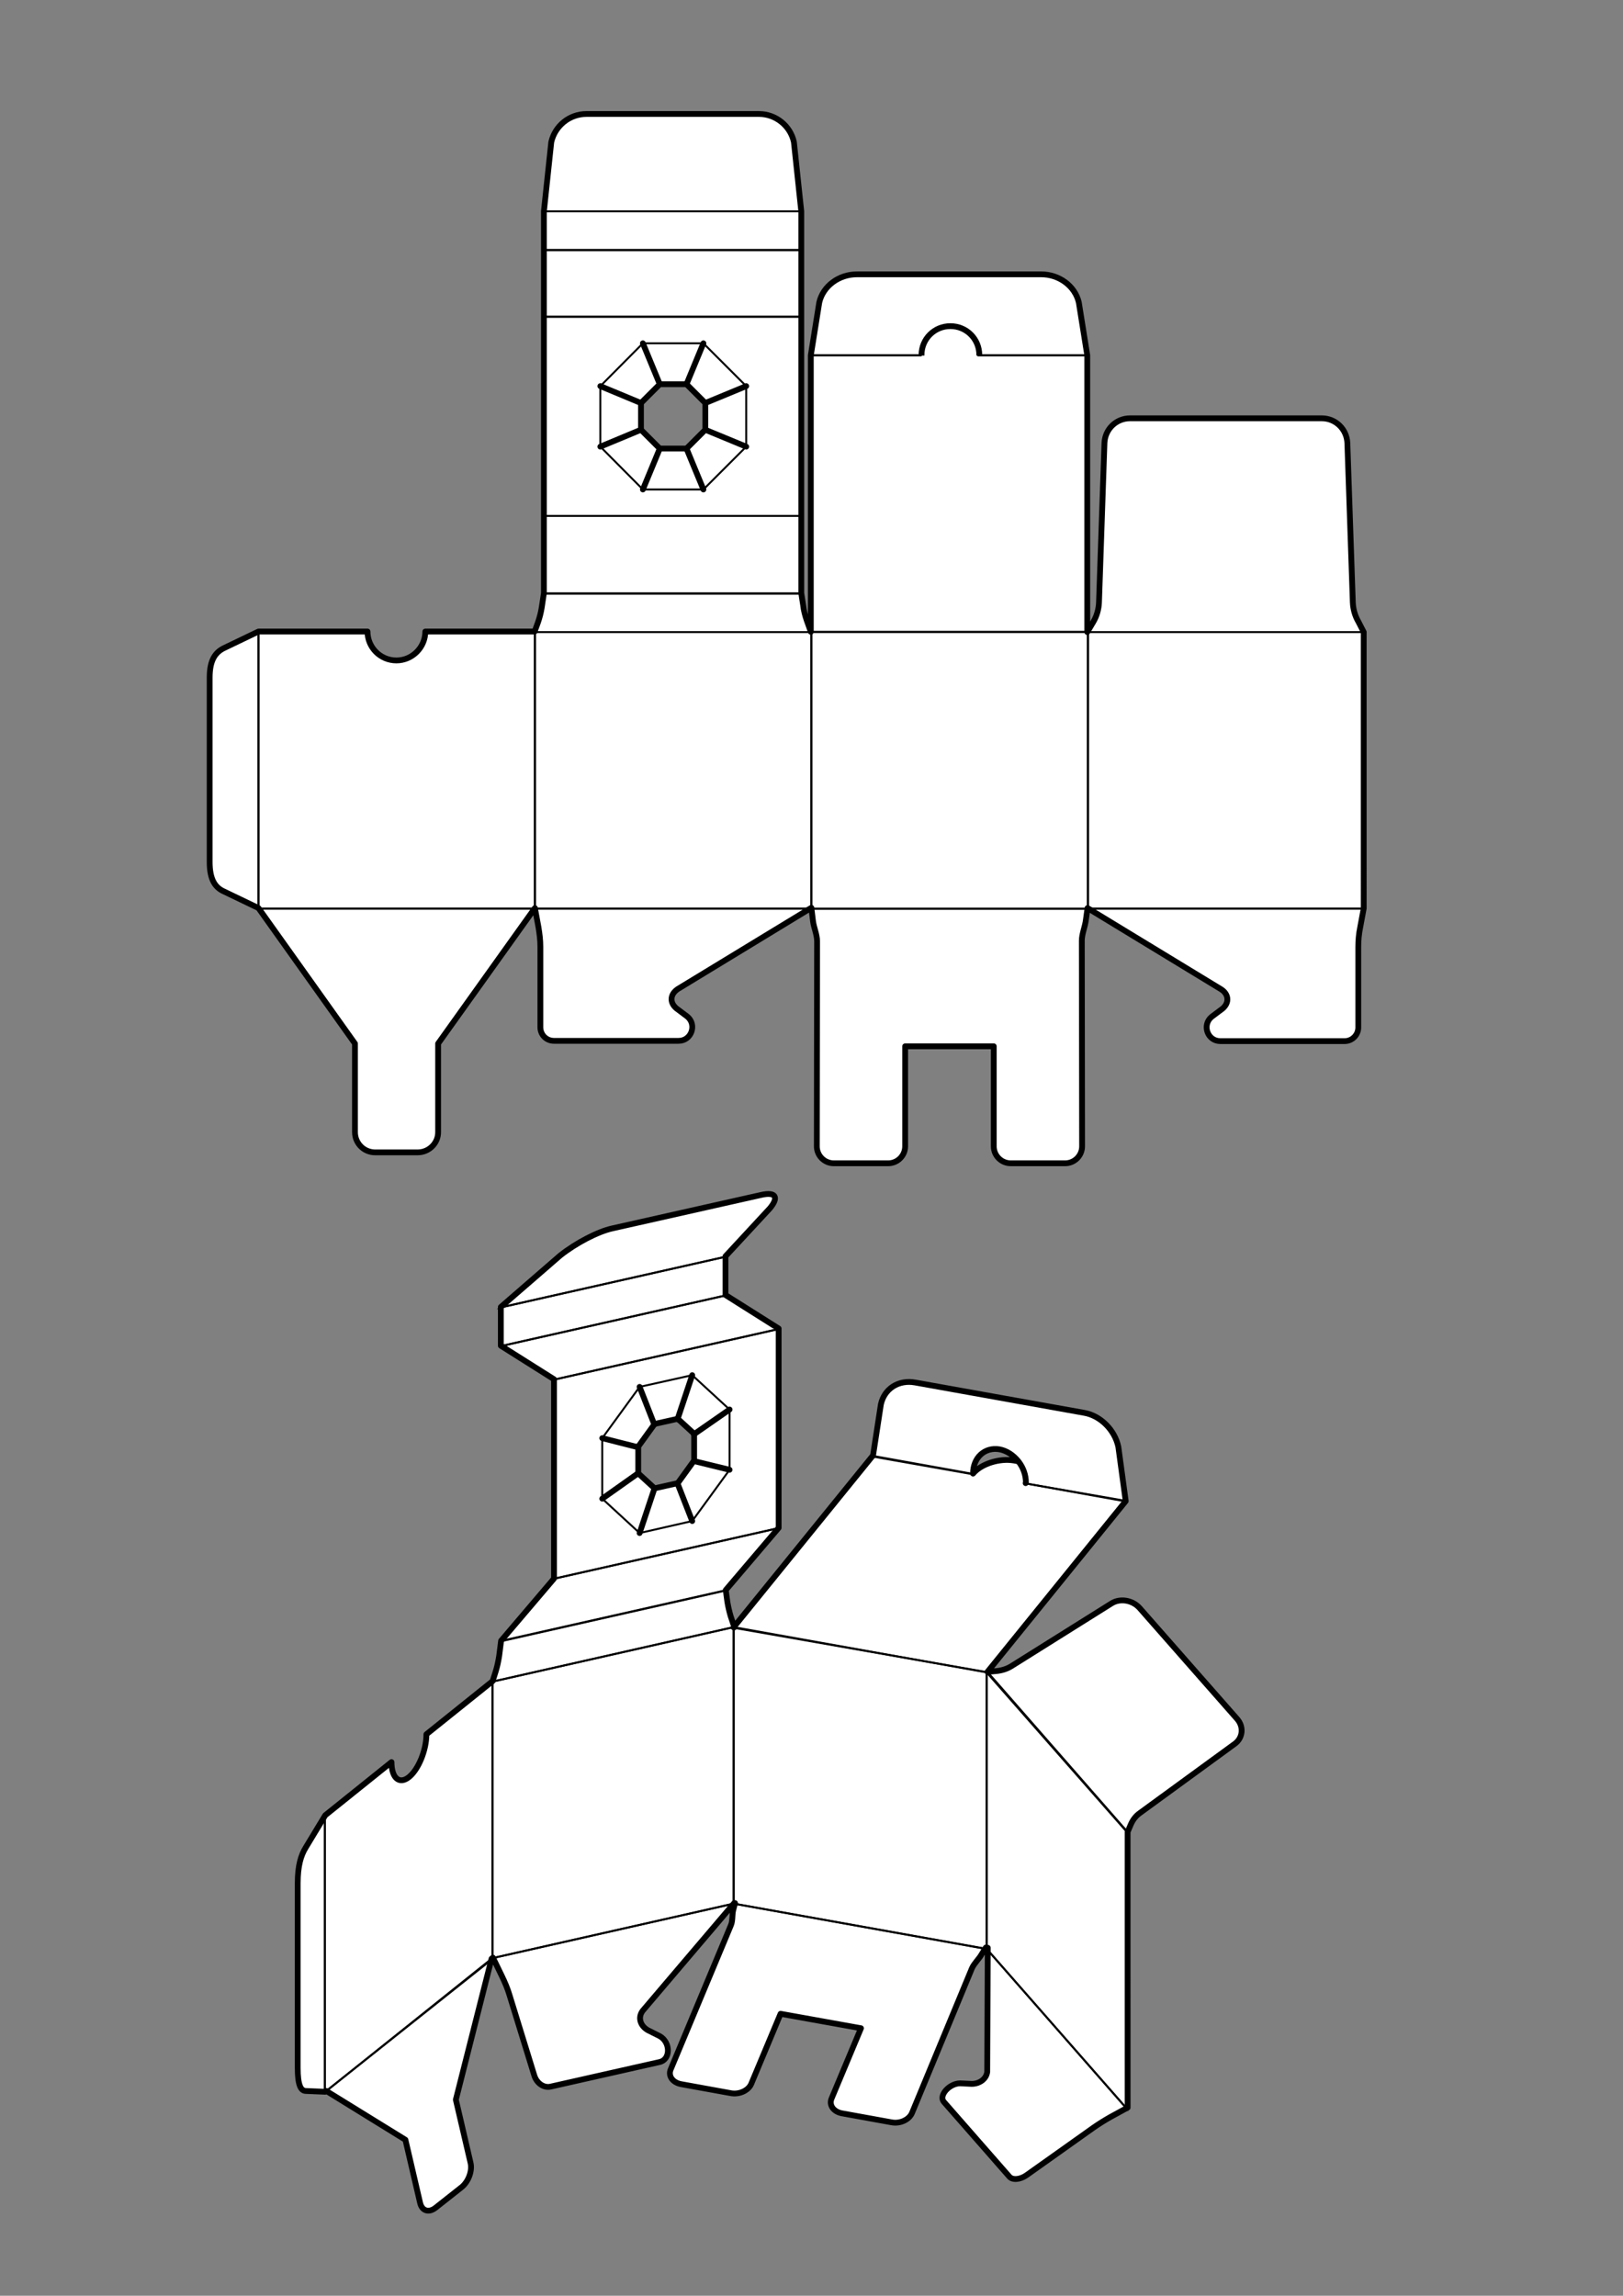 <?xml version="1.0" encoding="utf-8"?>
<!-- Creator: J.MAP Design. SVG Version: 6.00)  -->
<svg version="1.1" id="Capa_1" xmlns="http://www.w3.org/2000/svg" xmlns:xlink="http://www.w3.org/1999/xlink" x="0px" y="0px"
	 viewBox="0 0 595.3 841.9" style="enable-background:new 0 0 595.3 841.9;" xml:space="preserve">
<rect x="0" y="0" width="595.3" height="841.9" fill="#808080" stroke="none"/>
<style type="text/css">
	.st0{fill:#FFFFFF;stroke:#000000;stroke-width:2.126;stroke-linecap:round;stroke-linejoin:round;stroke-miterlimit:10;}
	.st1{fill:none;stroke:#000000;stroke-width:0.709;stroke-miterlimit:10;}
	.st2{fill:none;stroke:#000000;stroke-width:2.126;stroke-miterlimit:10;}
	.st3{fill:none;stroke:#000000;stroke-width:2.126;stroke-linecap:round;stroke-linejoin:round;stroke-miterlimit:10;}
</style>
<g>
	<path class="st0" d="M498.3,228.1c-1.3-2.2-2-4.7-2.1-7.2l-2-58.4c-0.2-5.1-4.3-9.1-9.4-9.1h-70.3c-5.1,0-9.2,4-9.4,9.1l-2,58.4
		c-0.1,2.5-0.8,5-2.1,7.2l-2.2,3.7V130.3l-3.1-19.4c-1.4-6-7.2-10.3-13.8-10.3h-67.6c-6.6,0-12.4,4.3-13.8,10.3l-3.1,19.4v101.4
		l-1.5-4.2c-0.6-1.8-1.1-3.6-1.3-5.5l-0.7-4.5v-140l-2.7-25.4c-1.3-6-6.7-10.3-12.8-10.3h-63.3c-6.2,0-11.5,4.3-12.9,10.3l-2.7,25.4
		v140l-0.8,5.3c-0.3,1.9-0.8,3.8-1.4,5.5l-1.2,3.3h-40.1c0,5.8-4.8,10.6-10.6,10.6c-5.9,0-10.6-4.8-10.6-10.6H94.8l-12.7,6.1
		c-3,1.5-5.2,4.2-5.2,10.8v67.6c0,6.6,2.1,9.4,5.2,10.8l12.7,6.1l35.4,49.7v32.5c0,4.1,3.3,7.4,7.4,7.4h15.6c4.1,0,7.5-3.3,7.5-7.4
		v-32.5l35.5-49.7l1.3,7c0.4,2.4,0.7,4.8,0.7,7.2v29.5c0,2.8,2.2,5,5,5h45.7c4.7,0,6.8-5.9,3.2-8.9l-4-3c-2.6-2.2-2.3-5.2,0.5-7.1
		l49-29.8l0.6,4.9c0.3,2.4,1.5,4.9,1.5,7.4l-0.1,75.2c0,3.4,2.8,6.2,6.2,6.2h20c3.4,0,6.2-2.8,6.2-6.2v-36.7h32.5v36.7
		c0,3.4,2.8,6.2,6.2,6.2h20c3.4,0,6.2-2.8,6.2-6.2l-0.1-75.4c0-2.6,1.2-5.1,1.5-7.7l0.6-4.3l49,29.8c2.8,1.8,3.1,4.9,0.5,7.1l-4,3
		c-3.6,3-1.5,8.9,3.2,8.9h45.6c2.8,0,5-2.3,5-5v-29.5c0-2.4,0.2-4.8,0.7-7.2l1.3-7V231.8L498.3,228.1z M258.7,157.6l-6.9,6.9h-9.8
		l-6.9-6.9v-9.8l6.9-6.9h9.8l6.9,6.9V157.6z"/>
	<g>
		<rect x="399.1" y="231.8" class="st1" width="101.4" height="101.4"/>
		<rect x="297.6" y="231.8" class="st1" width="101.4" height="101.4"/>
		<rect x="196.2" y="231.8" class="st1" width="101.4" height="101.4"/>
		<path class="st1" d="M248.1,370l4,3c3.6,3,1.5,8.9-3.2,8.9h-45.7c-2.8,0-5-2.3-5-5v-29.5c0-2.4-0.2-4.8-0.7-7.2l-1.3-7h101.4
			l-49,29.8C245.8,364.8,245.5,367.8,248.1,370z"/>
		<path class="st1" d="M448.6,370l-4,3c-3.6,3-1.5,8.9,3.2,8.9h45.7c2.8,0,5-2.3,5-5v-29.5c0-2.4,0.2-4.8,0.7-7.2l1.3-7H399.1
			l49,29.8C450.9,364.8,451.1,367.8,448.6,370z"/>
		<path class="st1" d="M297.6,231.8H196.2l1.2-3.3c0.7-1.8,1.1-3.7,1.4-5.5l0.8-5.3h94.4l0.6,4.5c0.3,1.9,0.7,3.7,1.3,5.5
			L297.6,231.8z"/>
		<rect x="199.7" y="77.5" class="st1" width="94.4" height="14.2"/>
		<path class="st1" d="M294.1,77.5h-94.4l2.7-25.4c1.3-6,6.7-10.3,12.9-10.3h63.3c6.2,0,11.5,4.3,12.9,10.3L294.1,77.5z"/>
		<path class="st1" d="M94.8,231.8v101.4l-12.7-6.1c-3-1.4-5.1-4.2-5.1-10.8v-67.6c0-6.6,2.1-9.4,5.1-10.8L94.8,231.8z"/>
		<path class="st1" d="M498.3,228.1c-1.3-2.2-2-4.7-2.1-7.2l-2-58.4c-0.2-5.1-4.3-9.1-9.4-9.1h-70.3c-5.1,0-9.2,4-9.4,9.1l-2,58.4
			c-0.1,2.5-0.8,5-2.1,7.2l-2.2,3.7h3.5H497h3.5L498.3,228.1z"/>
		<rect x="199.7" y="189.2" class="st1" width="94.4" height="28.4"/>
		<rect x="199.7" y="91.7" class="st1" width="94.4" height="24.4"/>
		<rect x="199.7" y="116.2" class="st1" width="94.4" height="73"/>
		<path class="st1" d="M337.7,130.1c0-5.9,4.7-10.6,10.6-10.6c5.9,0,10.6,4.7,10.6,10.6c0,0.1,0,0.1,0,0.2h40.1l-3.1-19.4
			c-1.4-6-7.2-10.3-13.8-10.3h-67.6c-6.6,0-12.4,4.3-13.8,10.3l-3.1,19.4h40.1C337.8,130.3,337.7,130.2,337.7,130.1z"/>
		<path class="st1" d="M358.9,130.3c0-0.1,0-0.1,0-0.2c0-5.9-4.7-10.6-10.6-10.6c-5.9,0-10.6,4.7-10.6,10.6c0,0.1,0,0.1,0,0.2h-40.1
			v101.4h101.4V130.3H358.9z"/>
		<path class="st2" d="M359.2,130.4c0-0.1,0-0.1,0-0.2c0-5.9-4.7-10.6-10.6-10.6c-5.9,0-10.6,4.7-10.6,10.6c0,0.1,0,0.1,0,0.2"/>
		<path class="st1" d="M156.1,231.8c0,5.9-4.7,10.6-10.6,10.6s-10.6-4.7-10.6-10.6H94.8v101.4h101.4V231.8H156.1z"/>
		<g>
			<polygon class="st1" points="258,125.9 235.8,125.9 220.2,141.6 220.2,163.8 235.8,179.5 258,179.5 273.7,163.8 273.7,141.6 			
				"/>
			<polygon class="st1" points="251.8,140.9 242,140.9 235.1,147.8 235.1,157.6 242,164.5 251.8,164.5 258.7,157.6 258.7,147.8 			
				"/>
			<line class="st3" x1="235.8" y1="125.9" x2="242" y2="140.9"/>
			<line class="st3" x1="258" y1="125.9" x2="251.8" y2="140.9"/>
			<line class="st3" x1="273.7" y1="141.6" x2="258.7" y2="147.8"/>
			<line class="st3" x1="273.7" y1="163.8" x2="258.7" y2="157.6"/>
			<line class="st3" x1="258" y1="179.5" x2="251.8" y2="164.5"/>
			<line class="st3" x1="235.8" y1="179.5" x2="242" y2="164.5"/>
			<line class="st3" x1="220.2" y1="163.8" x2="235.1" y2="157.6"/>
			<line class="st3" x1="220.2" y1="141.6" x2="235.1" y2="147.8"/>
		</g>
		<path class="st1" d="M297.6,333.2l0.6,4.9c0.3,2.4,1.5,4.9,1.5,7.4l-0.1,75.2c0,3.4,2.8,6.2,6.2,6.2h20c3.4,0,6.2-2.8,6.2-6.2
			v-36.7h32.5v36.7c0,3.4,2.8,6.2,6.2,6.2h20c3.4,0,6.2-2.8,6.2-6.2l-0.1-75.4c0-2.6,1.2-5.1,1.5-7.7l0.6-4.3H297.6z"/>
		<path class="st1" d="M94.8,333.2l35.5,49.7v32.5c0,4.1,3.3,7.4,7.4,7.4h15.6c4.1,0,7.4-3.3,7.4-7.4v-32.5l35.5-49.7H94.8z"/>
	</g>
</g>
<g>
	<path class="st0" d="M376.2,543.9c0,0,0.1-0.1,0.1-0.1c0-2.9-1-5.6-2.7-7.8c-0.5-0.2-1.1-0.3-1.7-0.4c-5.3-0.9-12,1.2-15,4.8
		c0-5.9,4.3-9.8,9.7-8.9c2.7,0.5,5.2,2.2,7,4.5 M412.9,550.5l-2.7-19.9c-1.3-6.2-6.6-11.5-12.6-12.5L335.7,507
		c-6.1-1.1-11.3,2.2-12.6,8l-2.9,18.9L320,534l-50.7,62.5l0,0v0.3l-0.2,0l0.2-0.2l0,0l-1.3-3.9c-0.5-1.7-0.9-3.4-1.2-5.2l-0.6-4.4
		l19.4-22.8v-73.1l-19.5-12.3v-14.2l16.3-17.6c3.4-4.1,2.1-6.1-3.2-4.9l-54.7,12.3c-5.3,1.2-13.2,5.3-19,9.9l-21.8,18.9v14.2
		l19.5,12.3v73.1l-19.4,22.8l-0.7,5.5c-0.3,1.9-0.7,3.9-1.3,5.8l-1.1,3.5L156.4,636c0,5.8-2.9,12.9-6.4,15.7
		c-3.5,2.8-6.4,0.4-6.4-5.5l-24.3,19.5l-7.2,11.9c-1.7,2.8-2.9,6.5-2.9,13.1v67.6c0,6.6,1.2,8.4,2.9,8.5l7.2,0.3l0.4-0.3l29,17.9
		l5.4,23.2c0.7,2.9,3.2,3.7,5.7,1.7l9.5-7.5c2.5-2,4-6,3.3-8.9l-5.4-23.2l13.1-51.7l0.5-0.4l3.3,6.8c1.1,2.3,2.1,4.6,2.8,7l9.1,29.5
		c0.9,2.8,3.5,4.6,6,4l39.9-9c4.1-0.9,4.1-7.2,0.1-9.5l-4.4-2.2c-2.9-1.7-3.7-4.8-1.8-7.2l33.5-39.4l0.3,0l-0.7,2.7
		c-0.4,1.8-0.1,3.7-0.8,5.4l-22.1,52.9c-1,2.4,0.7,4.8,3.8,5.4l18.2,3.3c3.1,0.6,6.4-0.9,7.5-3.3l10.8-25.8l29.5,5.3l-10.8,25.8
		c-1,2.4,0.7,4.8,3.8,5.4l18.2,3.3c3.1,0.6,6.4-0.9,7.5-3.4l22-53.1c0.8-1.8,2.6-3.4,3.6-5.2l1.5-2.4l0.7,0.1l-0.2,45.5
		c-0.3,2.5-2.7,4.4-5.7,4.4l-4.2-0.2c-4,0-8,4.5-6,6.8l24,27.4c1.2,1.4,4,1.1,6.3-0.5l24.5-17.4c2-1.4,4.1-2.7,6.2-3.9l6.4-3.5
		V671.8l1.2-2.8c0.7-1.6,1.8-3.1,3.4-4.2l34.7-25.3c3-2.2,3.4-6.3,0.8-9.2L418,589.7c-2.6-2.9-7.1-3.7-10.3-1.7L371,611
		c-1.6,1-3.5,1.6-5.4,1.8l-3.3,0.3l-0.1,0L412.9,550.5z M254.6,535.6l-6,8.3l-8.5,1.9l-6-5.5v-9.8l6-8.3l8.5-1.9l6,5.5V535.6z"/>
	<g>
		<polygon class="st1" points="413.4,773.4 361.9,714.7 361.9,613.3 413.4,671.9 		"/>
		<polygon class="st1" points="361.9,714.7 269.1,698.1 269.1,596.7 361.9,613.3 		"/>
		<polygon class="st1" points="269.1,698.1 180.6,718.1 180.6,616.7 269.1,596.7 		"/>
		<path class="st1" d="M237.3,744.7l4.4,2.2c4.1,2.3,4,8.6-0.1,9.5l-39.8,9c-2.4,0.5-5.1-1.3-6-4l-9.1-29.5c-0.7-2.4-1.7-4.8-2.8-7
			l-3.3-6.8l88.5-20l-33.5,39.4C233.7,739.9,234.4,743,237.3,744.7z"/>
		<path class="st1" d="M356.1,764.6l-4.2-0.2c-4.1,0-8,4.5-6,6.8l24,27.4c1.2,1.4,4,1.1,6.3-0.5l24.5-17.4c2-1.4,4.1-2.7,6.2-3.9
			l6.4-3.5l-51.4-58.6l-0.2,45.5C361.5,762.6,359,764.6,356.1,764.6z"/>
		<path class="st1" d="M269.1,596.7l-88.5,20l1.1-3.5c0.6-1.9,1-3.9,1.3-5.8l0.7-5.5l82.4-18.6l0.6,4.4c0.2,1.8,0.6,3.6,1.2,5.2
			L269.1,596.7z"/>
		<polygon class="st1" points="266,475.1 183.5,493.7 183.5,479.5 266,460.9 		"/>
		<path class="st1" d="M265.1,461.1l-81.6,18.4l21.8-18.9c5.8-4.6,13.7-8.7,19-9.9l54.7-12.3c5.3-1.2,6.7,0.8,3.2,4.9L265.1,461.1z"
			/>
		<path class="st1" d="M119.1,665.9v101.4l-7.2-0.3c-1.7-0.1-2.9-1.8-2.9-8.5v-67.6c0-6.6,1.2-10.3,2.9-13.2L119.1,665.9z"/>
		<path class="st1" d="M414.6,669.2c0.7-1.6,1.8-3.1,3.3-4.2l34.7-25.3c3-2.2,3.4-6.3,0.8-9.2l-35.5-40.7c-2.6-2.9-7.1-3.7-10.3-1.7
			l-36.7,23c-1.6,1-3.4,1.6-5.4,1.8l-3.3,0.3l1.8,2l47.8,54.6l1.8,2L414.6,669.2z"/>
		<polygon class="st1" points="266.1,583.2 183.6,601.8 203,579 285.5,560.4 		"/>
		<polygon class="st1" points="285.5,487.4 203,506 183.5,493.7 266,475.1 		"/>
		<path class="st1" d="M376.1,544c0,0,0.1-0.1,0.1-0.1c0.2-4-2.4-7.7-2.4-7.7c-0.7-0.3-1.1-0.4-2-0.6c-5.4-0.9-12.1,1.2-15.1,4.9
			c0,0-0.1,0.1-0.1,0.1l-36.8-6.5l-51,62.8l93.1,16.3l51-62.8L376.1,544z"/>
		<path class="st1" d="M156.3,636.1c0,5.9-2.9,12.9-6.4,15.7s-6.4,0.4-6.4-5.5l-24.3,19.5v101.4l61.5-49.2V616.7L156.3,636.1z"/>
		<g>
			<polygon class="st1" points="285.5,560.4 203,579 203,506 285.5,487.4 			"/>
			<g>
				<polygon class="st1" points="253.9,504.3 234.6,508.6 220.9,527.4 220.9,549.6 234.6,562.2 253.9,557.8 267.6,539 267.6,516.9 
									"/>
				<polygon class="st1" points="248.5,520.5 240,522.4 233.9,530.7 233.9,540.4 240,546 248.5,544 254.5,535.8 254.5,526 				"/>
				<line class="st3" x1="234.6" y1="508.6" x2="240" y2="522.4"/>
				<line class="st3" x1="253.9" y1="504.3" x2="248.5" y2="520.5"/>
				<line class="st3" x1="267.6" y1="516.9" x2="254.5" y2="526"/>
				<line class="st3" x1="267.6" y1="539" x2="254.5" y2="535.8"/>
				<line class="st3" x1="253.9" y1="557.8" x2="248.5" y2="544"/>
				<line class="st3" x1="234.6" y1="562.2" x2="240" y2="546"/>
				<line class="st3" x1="220.9" y1="549.6" x2="233.9" y2="540.4"/>
				<line class="st3" x1="220.9" y1="527.4" x2="233.9" y2="530.7"/>
			</g>
		</g>
		<path class="st1" d="M269.1,698.1l-0.9,3.5c-0.4,1.8-0.1,3.7-0.8,5.4l-21.5,52c-1,2.4,0.7,4.8,3.8,5.4l18.2,3.3
			c3.1,0.6,6.4-0.9,7.4-3.4l10.8-25.8l29.5,5.3l-10.8,25.8c-1,2.4,0.7,4.8,3.8,5.4l18.2,3.3c3.1,0.6,6.4-0.9,7.4-3.4l21.4-52.2
			c0.8-1.8,2.6-3.4,3.6-5.2l1.8-2.9L269.1,698.1z"/>
		<path class="st1" d="M119.7,766.8l29,17.9l5.4,23.2c0.7,2.9,3.2,3.7,5.7,1.7l9.5-7.5c2.5-2,4-6,3.3-8.9l-5.4-23.2l13.4-51.6
			L119.7,766.8z"/>
		<path class="st1" d="M356.8,540.4c0-5.9,4.3-9.8,9.7-8.9c5.4,1,9.7,6.5,9.7,12.3c0,0.1,0,0.1,0,0.2l36.7,6.6l-2.9-19.9
			c-1.3-6.3-6.6-11.5-12.6-12.6l-61.8-11.1c-6.1-1.1-11.3,2.3-12.6,8l-2.9,18.9l36.7,6.6C356.8,540.6,356.8,540.5,356.8,540.4z"/>
	</g>
</g>
</svg>
